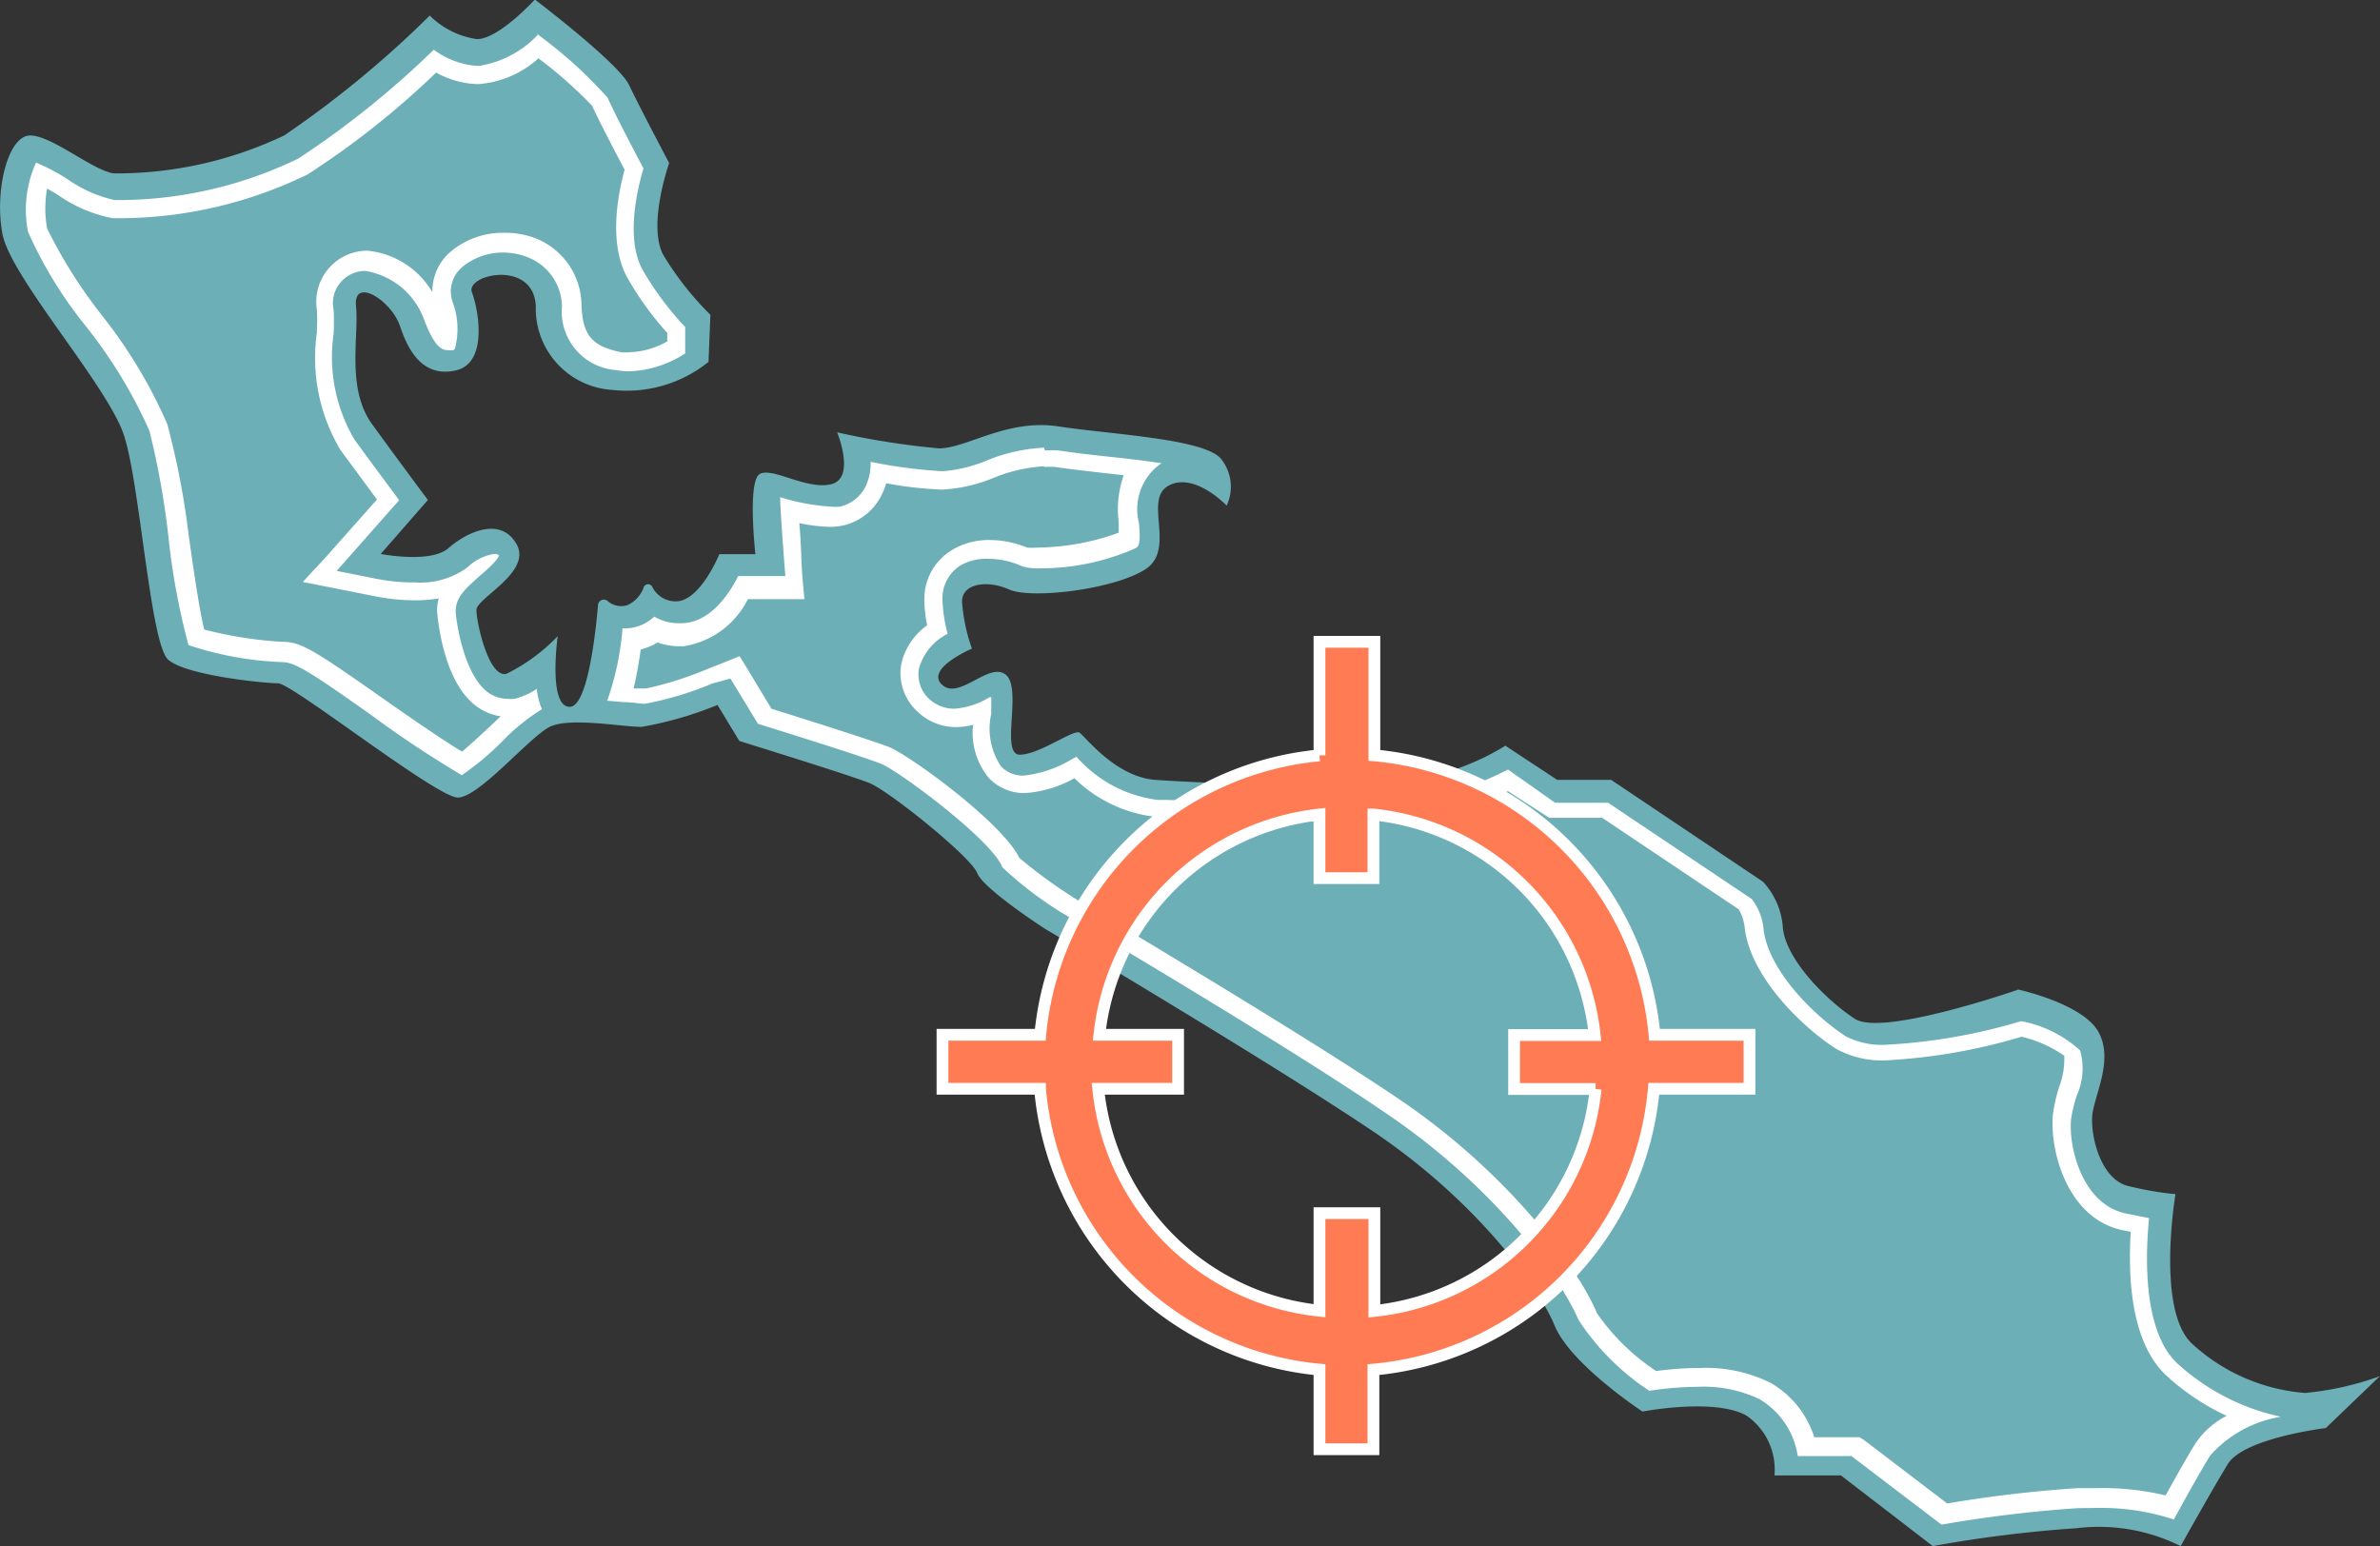 <svg xmlns="http://www.w3.org/2000/svg" viewBox="0 0 101.01 65.62"><rect x="0" y="0" width="101.01" height="65.62" fill="#333333" stroke="none"/><title>LL_idr-map</title><g id="Calque_2" data-name="Calque 2"><g id="Calque_1-2" data-name="Calque 1"><path d="M101,58.41l-2.29,2.2s-3.48.42-4.16,1.53-2,3.48-2,3.48a7.78,7.78,0,0,0-4.41-.76,54.94,54.94,0,0,0-6.11.76l-3.9-3H75.31a2.78,2.78,0,0,0-1.19-2.54c-1.36-.76-4.41-.17-4.41-.17s-3.05-2-3.73-3.65S62.68,51,58.35,48.07s-14-8.65-14-8.65-2.63-1.7-2.88-2.37-3.73-3.48-4.58-3.82-5.51-1.78-5.51-1.78l-.93-1.53a15.43,15.43,0,0,1-3.22.93c-.85,0-3.05-.42-3.9,0s-3,3-3.9,3S12.39,29,11.8,29s-3.9-.33-4.66-1-1.19-7.38-1.87-9.5S.44,11.77.1,9.91.35,5.75,1.28,5.75,4,7.28,4.85,7.36a16.58,16.58,0,0,0,7.21-1.61A43.71,43.71,0,0,0,18.24.66a3.54,3.54,0,0,0,2,1c.93,0,2.46-1.68,2.46-1.68s3.56,2.7,4,3.63,1.7,3.31,1.7,3.31-.93,2.63-.25,3.9a13,13,0,0,0,2,2.54l-.08,2a5.53,5.53,0,0,1-4.07,1.19A3.46,3.46,0,0,1,22.74,13c-.08-2-3-1.36-2.71-.59s.68,3-.68,3.31-2-.76-2.37-1.87-2-2.12-1.87-.85-.42,3.48.68,5,2.37,3.22,2.37,3.22l-2,2.29s2.12.42,2.88-.25,2.2-1.36,2.88-.17-1.7,2.29-1.7,2.8.51,2.88,1.27,2.71A7.69,7.69,0,0,0,23.67,27s-.42,3,.51,3c.74,0,1.09-3,1.2-4.32a.25.25,0,0,1,.4-.18.87.87,0,0,0,.86.18,1.34,1.34,0,0,0,.69-.78.2.2,0,0,1,.35,0,1.1,1.1,0,0,0,1.07.62c1-.08,1.78-2,1.78-2h1.53s-.34-3.05.17-3.39,2,.68,3.05.42.25-2.2.25-2.2a33.36,33.36,0,0,0,4.32.68c1.19,0,2.88-1.27,5.09-.93s6.11.51,6.87,1.36a1.89,1.89,0,0,1,.25,2s-1.36-1.44-2.46-.85.34,2.71-1,3.56-4.83,1.27-5.77.85-2-.25-2,.51a7.58,7.58,0,0,0,.42,2s-2,.85-1.27,1.53,2-1,2.71-.42-.25,3.39.59,3.39,2.29-1.1,2.54-.93,1.53,1.88,3.22,2,8.31.43,10.85,0a10.45,10.45,0,0,0,4-1.45l2.2,1.45h2.29l6.44,4.32a3.18,3.18,0,0,1,.85,2c.17,1.36,1.87,3.05,3.05,3.82S85.66,42,85.66,42s2.71.59,3.39,1.78-.17,2.71-.25,3.56.34,2.71,1.53,3,2,.34,2,.34S91.51,55.53,93,57a8,8,0,0,0,4.83,2.12A12.74,12.74,0,0,0,101,58.41Z" fill="#6dafb7"/><path d="M22.87,2.49a18.12,18.12,0,0,1,2.26,2c.32.7,1,2,1.38,2.71-.33,1.21-.65,3.16.1,4.56a13.27,13.27,0,0,0,1.71,2.37l0,.36a3.51,3.51,0,0,1-1.58.46,1.93,1.93,0,0,1-.37,0c-1.24-.25-1.64-.71-1.69-2a3.08,3.08,0,0,0-1.91-2.82,3.61,3.61,0,0,0-1.35-.25,3.45,3.45,0,0,0-2.35.85,2.21,2.21,0,0,0-.72,1.67,3.6,3.6,0,0,0-2.76-1.76,2.17,2.17,0,0,0-2.14,2.51,8.12,8.12,0,0,1,0,.83v.12a7.64,7.64,0,0,0,1,5L16,21.2l-2.22,2.5-.93,1,1.37.27,1.71.34a8.91,8.91,0,0,0,1.69.17,6.13,6.13,0,0,0,1-.08,2,2,0,0,0-.07.52s.17,2.87,1.6,4a2.25,2.25,0,0,0,1.1.48l-.4.38c-.24.22-.84.79-1.24,1.12-.83-.49-2.42-1.6-3.35-2.25-3-2.11-3.5-2.41-4.29-2.41a17.14,17.14,0,0,1-3.3-.52c-.22-.84-.52-3-.66-4A34.37,34.37,0,0,0,7.1,18a20.8,20.8,0,0,0-2.81-4.66A21,21,0,0,1,2,9.7,4.76,4.76,0,0,1,2,8l.44.26a6,6,0,0,0,2.34,1l.49,0a18.29,18.29,0,0,0,7.79-1.86,36,36,0,0,0,5.45-4.32,3.82,3.82,0,0,0,1.79.49,4.27,4.27,0,0,0,2.57-1.11M44.32,19.82a3.14,3.14,0,0,1,.48,0c.57.09,1.24.16,2,.25l.89.1a4.41,4.41,0,0,0-.21,2c0,.21,0,.35,0,.44a10.36,10.36,0,0,1-3.46.63,2.45,2.45,0,0,1-.43,0A4.2,4.2,0,0,0,42,22.92a3,3,0,0,0-1.64.45,2.43,2.43,0,0,0-1.13,2.08,5.68,5.68,0,0,0,.12,1.09,2.74,2.74,0,0,0-1.11,1.7,2.23,2.23,0,0,0,.74,2,2.35,2.35,0,0,0,1.6.62,2.89,2.89,0,0,0,.72-.1,3,3,0,0,0,.66,2.25,2.07,2.07,0,0,0,1.52.65,4.89,4.89,0,0,0,2.12-.63,5.84,5.84,0,0,0,3.56,1.65l.42,0c1.31.06,4,.19,6.53.19a28.36,28.36,0,0,0,4.29-.23A13.6,13.6,0,0,0,64,33.58l1.55,1,.2.13H68l5.79,3.88a1.92,1.92,0,0,1,.26.81c.26,2.09,2.45,4.2,3.87,5.11A4,4,0,0,0,80.1,45a24.41,24.41,0,0,0,5.7-1,5.31,5.31,0,0,1,1.81.81,3.35,3.35,0,0,1-.22,1.33,6.62,6.62,0,0,0-.26,1.16c-.15,1.46.57,4.4,2.94,4.91l.36.07c-.13,2.16.07,4.74,1.5,6.09a9.94,9.94,0,0,0,2.57,1.72,3.56,3.56,0,0,0-1.34,1.2c-.36.58-.86,1.48-1.25,2.18A11.38,11.38,0,0,0,89,63.16l-.82,0a54.7,54.7,0,0,0-5.54.65l-3.54-2.7L78.92,61H77a4.07,4.07,0,0,0-1.86-2.31,6.18,6.18,0,0,0-3-.63,14.11,14.11,0,0,0-1.85.13,9.21,9.21,0,0,1-2.51-2.45c-.79-1.89-3.65-5.84-8.27-9-4.4-3-14-8.64-14-8.68a21,21,0,0,1-2.24-1.64c-.75-1.52-4.65-4.35-5.53-4.71-.69-.27-3.31-1.1-5-1.63l-1-1.66-.35-.57-.62.25-.78.31a15.25,15.25,0,0,1-2.56.81l-.54,0a15.77,15.77,0,0,0,.3-1.65l.28-.09a2.69,2.69,0,0,0,.44-.21,2.89,2.89,0,0,0,1,.16H29a3.67,3.67,0,0,0,2.74-2h2.4l-.08-.87C34,23.8,34,22.9,33.92,22.2a6.59,6.59,0,0,0,1.29.16,2.57,2.57,0,0,0,.63-.07A2.42,2.42,0,0,0,37.42,21a2.62,2.62,0,0,0,.19-.49,15.84,15.84,0,0,0,2.37.27,6.64,6.64,0,0,0,2.17-.49,6.65,6.65,0,0,1,2.16-.5h0M22.85,1.45A4.36,4.36,0,0,1,20.31,2.8a3.49,3.49,0,0,1-1.9-.69,38.55,38.55,0,0,1-5.75,4.62A17.54,17.54,0,0,1,5.27,8.49l-.41,0a5.52,5.52,0,0,1-2-.89A9.25,9.25,0,0,0,1.53,6.9a4.83,4.83,0,0,0-.34,2.94,17.92,17.92,0,0,0,2.45,4,20.51,20.51,0,0,1,2.7,4.44,34.21,34.21,0,0,1,.82,4.61A29.62,29.62,0,0,0,8,27.38a14.15,14.15,0,0,0,3.94.72c.52,0,1,.25,3.83,2.26A45.34,45.34,0,0,0,19.6,32.9a11.74,11.74,0,0,0,1.75-1.47A8.68,8.68,0,0,1,23,30.1a3.3,3.3,0,0,1-.22-.86,3.13,3.13,0,0,1-.94.42,1.36,1.36,0,0,1-.3,0,1.43,1.43,0,0,1-.9-.33c-1-.82-1.3-3.11-1.3-3.39,0-.63.48-1,1-1.48.24-.2.79-.68.84-.89a.29.29,0,0,0-.14-.06h-.06a2.08,2.08,0,0,0-1.14.57,3.36,3.36,0,0,1-2.21.64A8.12,8.12,0,0,1,16,24.57l-1.71-.34,2.65-3c-.47-.64-1.22-1.64-1.9-2.58a6.89,6.89,0,0,1-.88-4.49,9.93,9.93,0,0,0,0-1,1.37,1.37,0,0,1,1.35-1.66A3.19,3.19,0,0,1,18,13.57c.42,1.09.71,1.29,1,1.29a1,1,0,0,0,.23,0s.05,0,.08-.07a3.28,3.28,0,0,0-.11-2,1.35,1.35,0,0,1,.4-1.44,2.69,2.69,0,0,1,1.8-.63,2.8,2.8,0,0,1,1,.2A2.27,2.27,0,0,1,23.85,13a2.49,2.49,0,0,0,2.33,2.71,2.73,2.73,0,0,0,.53.05A4.66,4.66,0,0,0,29.08,15l0-1.12a13.06,13.06,0,0,1-1.82-2.45c-.7-1.31-.23-3.33.05-4.28-.38-.72-1.19-2.26-1.52-3a18.8,18.8,0,0,0-3-2.71ZM21.09,12.17h0ZM44.32,19a7.35,7.35,0,0,0-2.43.54A6,6,0,0,1,40,20a20.8,20.8,0,0,1-3.05-.4,2.27,2.27,0,0,1-.22,1.06,1.63,1.63,0,0,1-1.06.84,1.82,1.82,0,0,1-.43,0,8.84,8.84,0,0,1-2.13-.4c0,.55.22,3.35.22,3.35h-2c-.41.81-1.19,1.94-2.34,2h-.17a2,2,0,0,1-1.05-.28,1.93,1.93,0,0,1-.63.39,1.77,1.77,0,0,1-.63.11h-.09a12,12,0,0,1-.65,3.07l.69.06c.37,0,.69.07.91.07a13.93,13.93,0,0,0,2.86-.86L31,28.8l1.17,1.92c1.16.36,4.48,1.4,5.23,1.7s4.72,3.25,5.14,4.39A15.87,15.87,0,0,0,45,38.7c.36.21,9.71,5.71,14,8.67,4.48,3.07,7.23,6.86,8,8.66a10.45,10.45,0,0,0,3,3,13.67,13.67,0,0,1,2.05-.17,5.54,5.54,0,0,1,2.62.52,3.4,3.4,0,0,1,1.63,2.42h2.28l3.82,2.91a54.66,54.66,0,0,1,5.79-.7L89,64a9.93,9.93,0,0,1,3.26.49c.44-.8,1.1-2,1.54-2.71a5.11,5.11,0,0,1,3-1.65,9.44,9.44,0,0,1-4.4-2.27c-1.43-1.35-1.36-4.46-1.19-6.16l-1-.2c-1.86-.4-2.43-2.87-2.31-4a6.07,6.07,0,0,1,.24-1,2.79,2.79,0,0,0,.14-1.92,5.12,5.12,0,0,0-2.5-1.24,24.37,24.37,0,0,1-5.7,1,3.34,3.34,0,0,1-1.73-.35c-1.24-.79-3.28-2.73-3.5-4.53a2.46,2.46,0,0,0-.5-1.3l-6.1-4.09H66L64,32.66a12.55,12.55,0,0,1-3.79,1.26,28.28,28.28,0,0,1-4.16.22c-2.47,0-5.16-.13-6.51-.19l-.4,0a5.47,5.47,0,0,1-3.45-1.83l-.18.09a4.93,4.93,0,0,1-2.09.71,1.28,1.28,0,0,1-.94-.4,2.88,2.88,0,0,1-.41-2.23c0-.2,0-.47,0-.7l-.07,0a3.31,3.31,0,0,1-1.5.49,1.56,1.56,0,0,1-1.07-.42A1.42,1.42,0,0,1,39,28.38a2.37,2.37,0,0,1,1.22-1.48A6.15,6.15,0,0,1,40,25.46,1.65,1.65,0,0,1,40.76,24,2.22,2.22,0,0,1,42,23.72a3.4,3.4,0,0,1,1.39.32,2.24,2.24,0,0,0,.72.08,9.88,9.88,0,0,0,4.1-.86c.16-.1.19-.32.13-1.06a2.36,2.36,0,0,1,.94-2.53l.07,0c-.83-.13-1.75-.23-2.41-.3s-1.42-.16-2-.25a3.92,3.92,0,0,0-.6,0Z" fill="#fff"/><path d="M70.22,43.92A13.14,13.14,0,0,0,58.33,32.06V27.24H56v4.82A13.14,13.14,0,0,0,44.15,43.92H40v2.29h4.14A13.13,13.13,0,0,0,56,58.13v3.38h2.29V58.13a13.13,13.13,0,0,0,11.9-11.92h4.06V43.92ZM56,51.49v4.14a10.54,10.54,0,0,1-9.39-9.42H50V43.92H46.66A10.55,10.55,0,0,1,56,34.57v2.7h2.29v-2.7a10.55,10.55,0,0,1,9.39,9.36H64.26v2.29h3.46a10.54,10.54,0,0,1-9.39,9.42V51.49Z" fill="#FF7B53" stroke="#fff" stroke-miterlimit="10" stroke-width="0.5"/></g></g></svg>